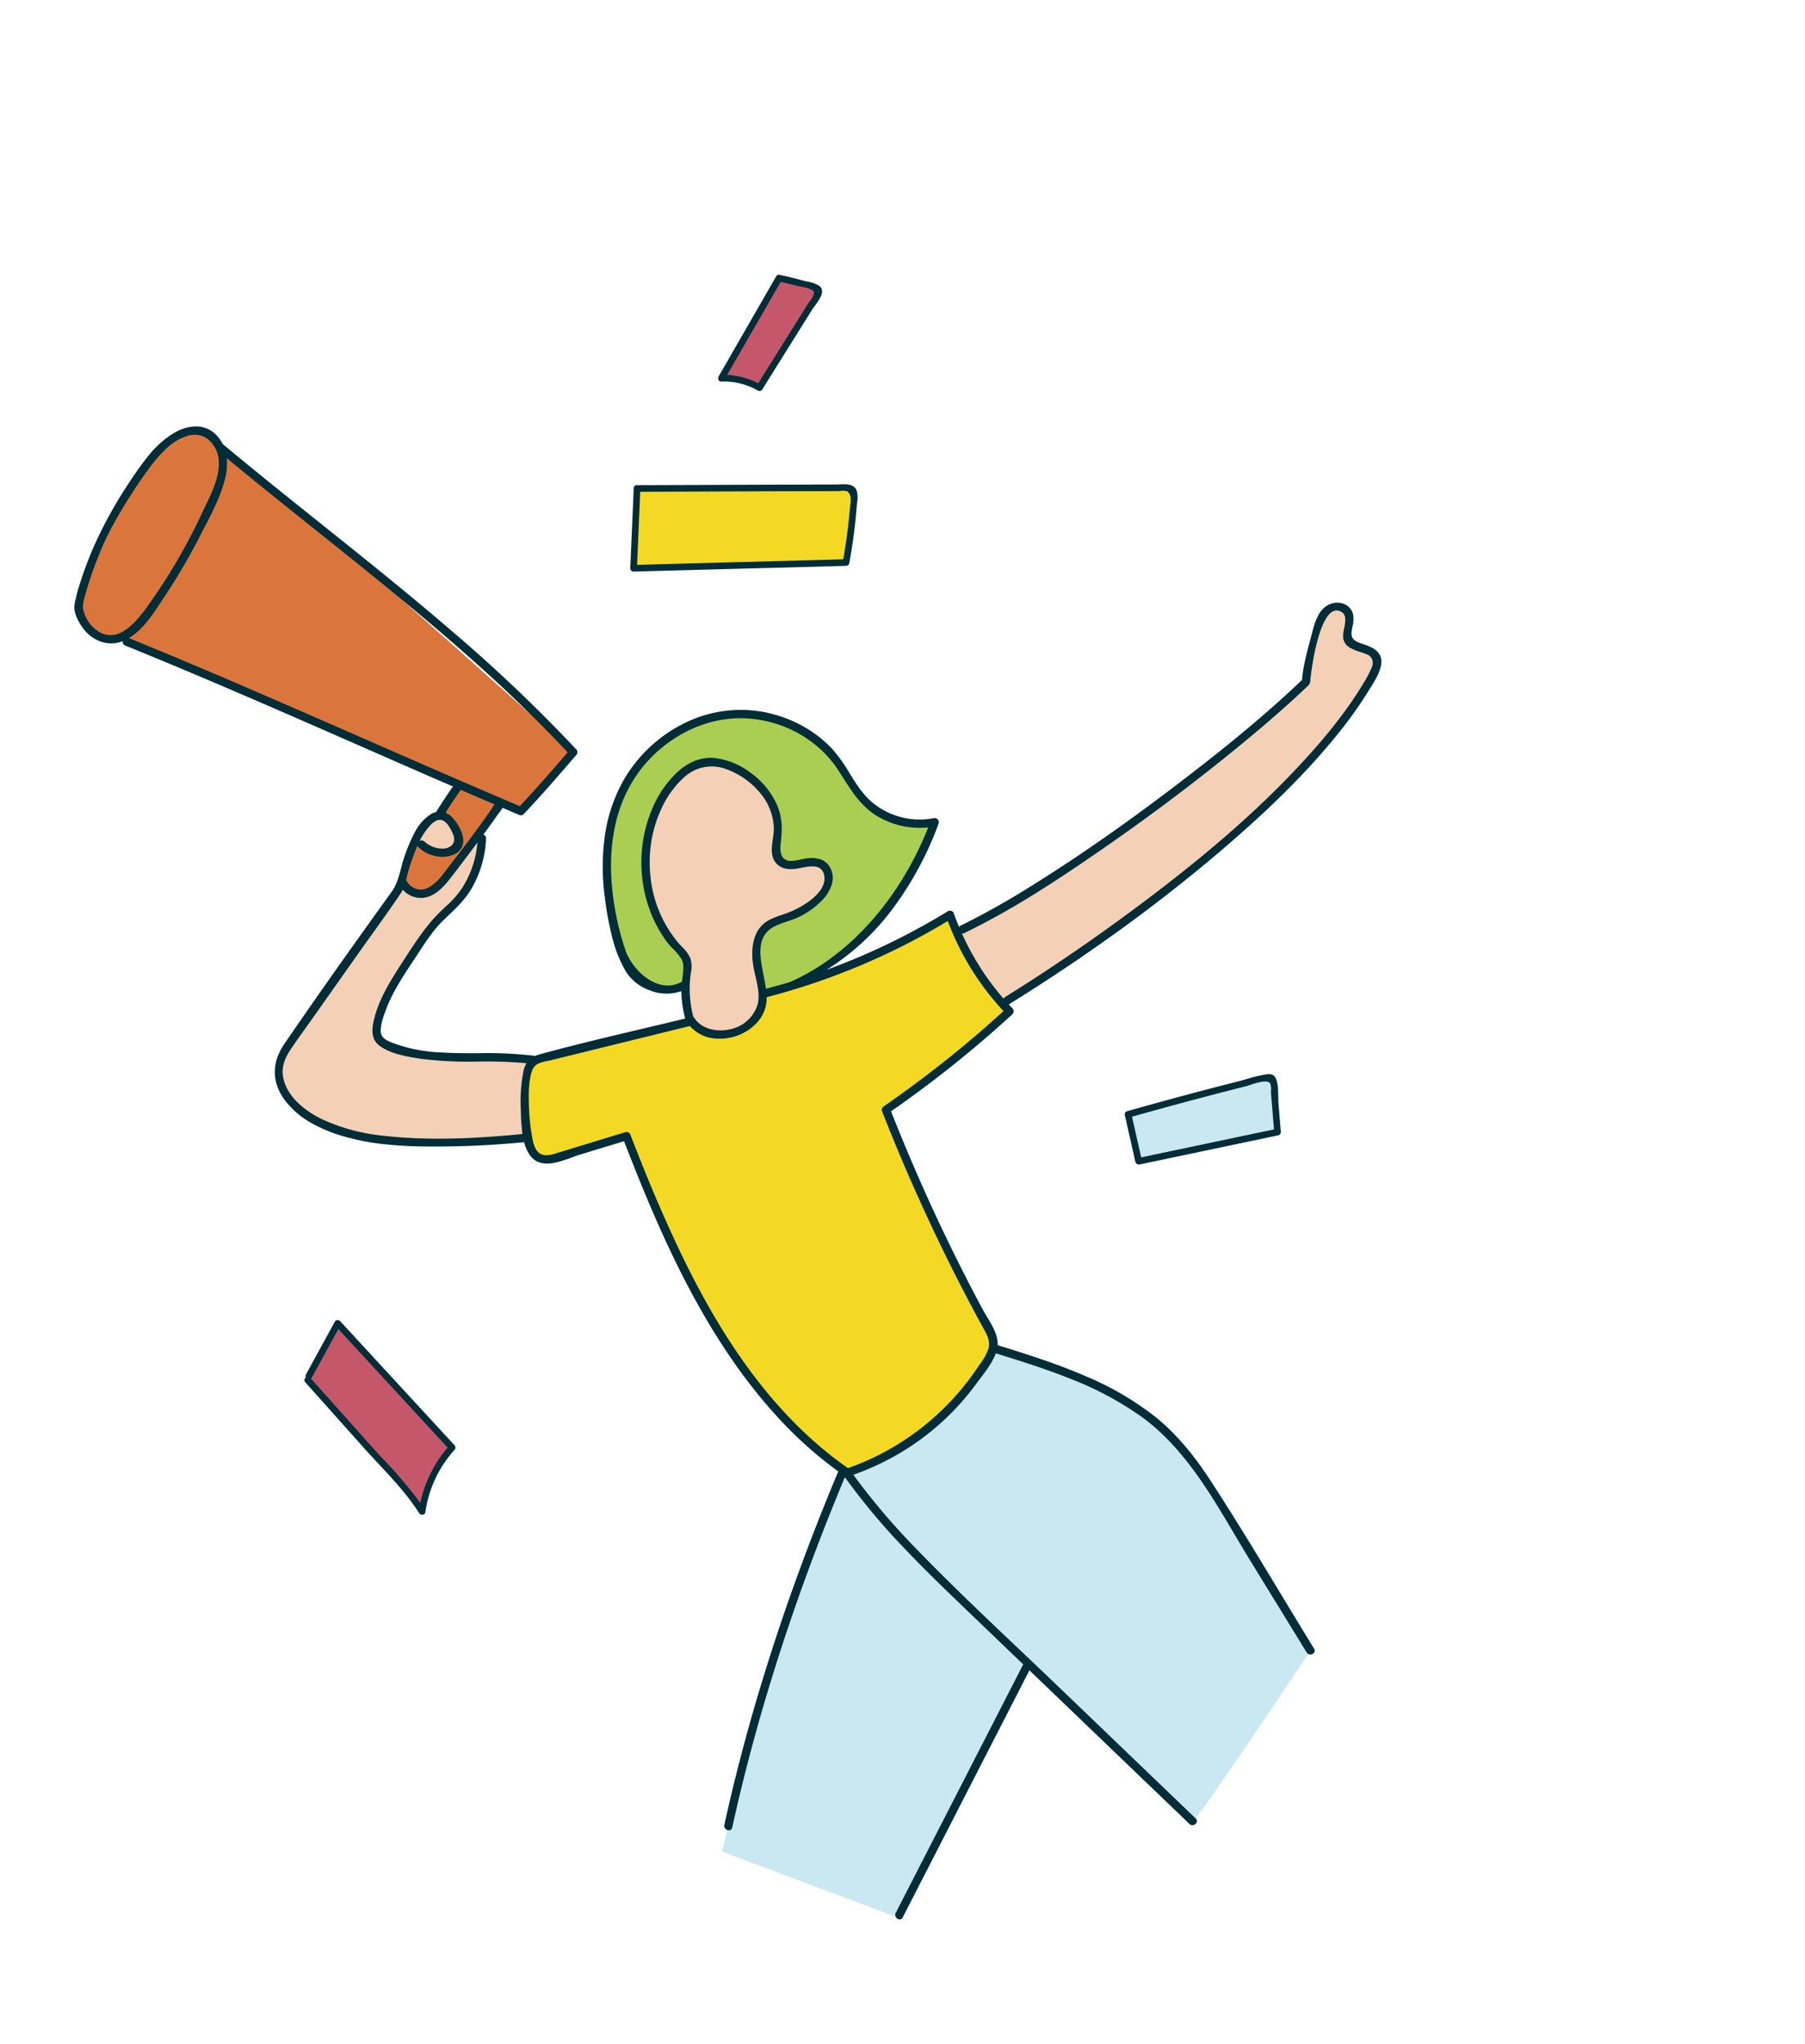 <svg xmlns="http://www.w3.org/2000/svg" xmlns:xlink="http://www.w3.org/1999/xlink" width="610" height="690.517" viewBox="0 0 610 690.517">
  <defs>
    <clipPath id="clip-path">
      <path id="Clip_4" data-name="Clip 4" d="M0,0H36.134V71.9H0Z" transform="translate(0 0.399)" fill="none"/>
    </clipPath>
    <clipPath id="clip-path-2">
      <path id="Clip_36" data-name="Clip 36" d="M0,0H398.857V573.735H0Z" transform="translate(0.035 0.265)" fill="none"/>
    </clipPath>
  </defs>
  <g id="wish03" transform="matrix(0.899, -0.438, 0.438, 0.899, -32.852, 190.063)">
    <g id="Group_14" data-name="Group 14" transform="translate(0.946 42.014)">
      <path id="Fill_1" data-name="Fill 1" d="M.844,11.794,17.473,0l16.4,54.665a39.984,39.984,0,0,0-18.6,15A75.552,75.552,0,0,0,12.4,56.612Q6.2,34.7,0,12.783" transform="translate(1.133 253.398)" fill="#c5576a"/>
      <g id="Group_5" data-name="Group 5" transform="translate(0 251.86)">
        <path id="Clip_4-2" data-name="Clip 4" d="M0,0H36.134V71.9H0Z" transform="translate(0 0.399)" fill="none"/>
        <g id="Group_5-2" data-name="Group 5" clip-path="url(#clip-path)">
          <path id="Fill_3" data-name="Fill 3" d="M16.434,71.9h0a1.2,1.2,0,0,1-1.153-1.1c-.8-7.129-2.983-14.254-5.095-21.145C9.47,47.32,8.73,44.9,8.063,42.548L4.222,28.974l-.167-.59L.048,14.219a1.03,1.03,0,0,1,.092-.834,1.184,1.184,0,0,1,.781-.523,1.118,1.118,0,0,1,.489-.9L15.751,1.792l.059-.042L18.038.169A.9.9,0,0,1,18.57,0a1.228,1.228,0,0,1,1.121.84q8.2,27.332,16.4,54.665a1.149,1.149,0,0,1-.787,1.381A39.618,39.618,0,0,0,17.378,71.367,1.134,1.134,0,0,1,16.434,71.9ZM17.977,2.956h0L9.556,8.929l-.011.008-.128.091L2.546,13.9a1.259,1.259,0,0,1-.214.122Q6.414,28.453,10.5,42.884l.013.046.026.091c.614,2.172,1.285,4.391,1.934,6.538a141.178,141.178,0,0,1,4.663,18.357A42.026,42.026,0,0,1,33.638,55.174L25.828,29.133l-.033-.111L17.977,2.957Z" transform="translate(0 0.399)" fill="#002d37"/>
        </g>
      </g>
      <path id="Fill_6" data-name="Fill 6" d="M32.317,0,0,21.887a23.1,23.1,0,0,1,10.17,8.5l31.353-19.6c.506-.317,1.07-.728,1.09-1.324a1.851,1.851,0,0,0-.762-1.286Q37.487,4.084,32.8.363" transform="translate(275.029 1.277)" fill="#c5576a"/>
      <path id="Fill_8" data-name="Fill 8" d="M11.318,32.671a1.251,1.251,0,0,1-1-.558A23.21,23.21,0,0,0,.55,24.019.9.9,0,0,1,0,23.245,1.323,1.323,0,0,1,.55,22.082l.359-.243L32.866.194a.97.97,0,0,1,1.443.327,1.2,1.2,0,0,1,.4.212C36.8,2.4,38.677,3.972,40.444,5.528c.329.29.7.586,1.093.9a11.1,11.1,0,0,1,2.988,3.057c1.288,2.484-2.1,4.251-4.348,5.421-.5.259-.926.482-1.244.681l-13.66,8.54L11.856,32.515A1,1,0,0,1,11.318,32.671ZM33.395,2.544,3.338,22.9a25.262,25.262,0,0,1,8.234,7.145l7.986-4.993,13.013-8.135,4.795-3,.032-.02.874-.546c.257-.161.588-.336.939-.522,1.1-.582,2.465-1.307,2.718-2.184a1.074,1.074,0,0,0-.122-.858A11.213,11.213,0,0,0,38.921,7.07c-.442-.334-.86-.649-1.2-.938C36.438,5.022,35.022,3.848,33.395,2.544Z" transform="translate(273.912 0.114)" fill="#002d37"/>
      <path id="Fill_10" data-name="Fill 10" d="M.113,15.84,46.492,27.5,52.538,12a2.119,2.119,0,0,0,.092-1.941,2.116,2.116,0,0,0-1.363-.676Q27.57,4.279,3.7,0L0,15.781" transform="translate(285.945 306.911)" fill="#c9e8f2"/>
      <path id="Fill_12" data-name="Fill 12" d="M47.606,29.721a1.21,1.21,0,0,1-.295-.038l-.678-.17-.174-.044L.932,18.026a1.033,1.033,0,0,1-.609-.4,1.061,1.061,0,0,1-.289-1.041Q1.885,8.7,3.738.806A1.1,1.1,0,0,1,4.867,0a1.442,1.442,0,0,1,.255.023c12.791,2.3,25.53,4.763,37.863,7.327,1.015.211,2.077.4,3.1.58a50.345,50.345,0,0,1,6.6,1.472c1.445.465,2.4,1.1,2.354,2.7-.05,1.789-1.054,3.927-1.939,5.812-.368.784-.716,1.525-.979,2.2Q50.763,23.6,49.4,27.087l-.015.039L48.7,28.9A1.194,1.194,0,0,1,47.606,29.721ZM5.675,2.4h0Q4.068,9.245,2.461,16.1l26.715,6.714,17.753,4.462,1.181-3.028,1.642-4.209q.806-2.067,1.613-4.133c.1-.262.263-.581.434-.918a5.4,5.4,0,0,0,.775-2.182c-.1-1.729-4.128-2.28-6.536-2.61-.61-.083-1.138-.156-1.492-.23C41.852,9.4,39.381,8.889,36.99,8.4,26.843,6.336,16.307,4.315,5.675,2.4Z" transform="translate(284.826 305.807)" fill="#002d37"/>
    </g>
    <g id="Group_38" data-name="Group 38" transform="translate(36.162 0.462)">
      <path id="Fill_15" data-name="Fill 15" d="M15.351,79.033s-9.859,1.345-12.67-6.444-4.265-15.4,0-28.623S19.285,7.714,37.066,3.2s30.545-5.807,43.4,6.793,14.413,28.472,15.81,36.388,4.206,13.483,11.592,16.7,8.2,2.447,7.386,3.213S85.875,92.981,64.1,94.108s-25.4-1.04-25.4-1.04.678-13.775,4.876-17.58,9.494-1.3,15.812-1.918,16.02-2.491,15.658-6.869-2.4-7.721-11.3-9.612c-2.549-.8.9-7.777,2.169-11.328s6.067-22-7.218-29.287S33.483,17.51,26.111,28.111s-8.16,29.2-7.389,39.178-3.371,11.744-3.371,11.744" transform="translate(123.665 164.834)" fill="#a9ce52"/>
      <path id="Fill_17" data-name="Fill 17" d="M12.873.44,0,24.2,65.388,53.915A189.211,189.211,0,0,0,77.47,35.294a3.275,3.275,0,0,0,.61-2.585A3.3,3.3,0,0,0,76.2,31.093L11.954,0" transform="translate(185.025 85.221)" fill="#f4d924"/>
      <path id="Fill_19" data-name="Fill 19" d="M66.506,55.7a1.394,1.394,0,0,1-.575-.134L20.972,35.134.544,25.852a.909.909,0,0,1-.48-.556,1.27,1.27,0,0,1,.077-.979L12.75,1.038a1.3,1.3,0,0,1,.459-.747A.945.945,0,0,1,13.9,0a1.22,1.22,0,0,1,.665.21C22.694,4.143,30.757,8.034,38.555,11.8l.009,0c7.882,3.8,16.033,7.735,24.258,11.716l8.118,3.929,3.928,1.9c.335.162.707.322,1.1.492,2.088.9,4.685,2.021,4.4,4.577a9.072,9.072,0,0,1-1.6,3.543c-.194.306-.376.593-.54.872-1.069,1.82-2.181,3.643-3.3,5.416-2.258,3.567-4.766,7.239-7.456,10.915A1.18,1.18,0,0,1,66.506,55.7ZM14.44,2.636,7.427,15.581l-.127.235L2.669,24.365Q34.4,38.78,66.127,53.2c2.213-3.055,4.177-5.917,6-8.749,1.146-1.779,2.273-3.591,3.349-5.388.144-.24.322-.512.511-.8,1.02-1.554,2.416-3.683,1.333-5.224A6.266,6.266,0,0,0,75.311,32c-.246-.1-.459-.18-.573-.235l-.819-.4-1.69-.818-5.29-2.561-.232-.112-10.54-5.1c-7.208-3.488-14.335-6.925-21.228-10.249l-.029-.014C28.257,9.31,21.379,5.993,14.44,2.636Z" transform="translate(183.914 84.542)" fill="#002d37"/>
      <path id="Fill_21" data-name="Fill 21" d="M79.7,73.58c-.22-.136-37.272-14.381-40.623-25.306s3.607-10.233,10.136-16.009S78.013,18.011,83,15.122,97.866,6.745,98.884,0C88.524,3.337,74.7,12.344,70.44,6.6S66.392,2.93,66.392,2.93L3.964,36.79s-8.919,9.681,0,21.41,34.048,31.216,63.4,39.085C70.344,96.925,79.7,73.58,79.7,73.58" transform="translate(0.101 168.971)" fill="#f4d0b7"/>
      <path id="Fill_23" data-name="Fill 23" d="M0,4.672s3.545,7.233,6.8,7.76S15.714,12.7,14.335,8,10.645-.823,7.888.141,0,4.672,0,4.672" transform="translate(78.778 155.402)" fill="#f4d0b7"/>
      <path id="Fill_25" data-name="Fill 25" d="M42.294.011s14.974,8.367,14,21.236S46.531,40.9,51.56,42.959,62.892,43.4,63.2,49.809s-6.054,9.064-17.442,9.571-14.507-.465-17.7,9.912S23.444,89.159,11.932,85.951-1.818,75.824,1.244,69.193,8.269,63.987,5.23,47.724,11.308-.694,42.294.011" transform="translate(135.852 178.964)" fill="#f4d0b7"/>
      <path id="Fill_27" data-name="Fill 27" d="M0,43.262s52.189-3.676,76.34-8.48,65.238-15.157,66.967-15.89,14.883-20.71,20.1-18.757,2.123,4.644.09,9.5c-1.925,4.6,5.2,6.746,4.7,10.507s-2.434,8.947-21.332,16.969S97.684,58.392,48.428,65.46L3.575,71.648Z" transform="translate(229.052 224.611)" fill="#f4d0b7"/>
      <path id="Fill_29" data-name="Fill 29" d="M68.294,13.051,12.453,0S.244,16.559,0,27.9c.82,4.962,9.45,7.465,22,8.871,9.506,1.51,9.122,4.01,9.122,4.01s-4.283,32.711-1.73,57.626,4.8,39.84,12.369,59.353l6.808,15.083s10.926,4.068,27.012-.416,36.483-10.252,36.808-18.7S114.206,68.7,114.206,68.7L166.3,57.058s-5.419-25.079-3.8-38.105a295.925,295.925,0,0,1-68.1-3.6s-3.234,8.04-13.966,7.013c-8.911-.853-8.708-3.85-12.143-9.314" transform="translate(67.347 242.551)" fill="#f4d924"/>
      <path id="Fill_31" data-name="Fill 31" d="M155.612,0S139.943,21.233,93.932,16.782C88.075,19.6,61.112,41.09,33.405,73.96,7.709,104.3,0,113.641,0,113.641l43.364,45.712,77.58-57.544s26.088,71.045,26.532,72.252,61.017-34.366,61.017-34.366-1.473-69.134-12.816-91.2C181.542,21,155.612,0,155.612,0" transform="translate(21.982 398.613)" fill="#c9e8f2"/>
      <path id="Fill_33" data-name="Fill 33" d="M9.533,51.715S-2.215,50.938.372,40.192,39.251,4.93,39.251,4.93,64-6.163,67.512,4.93,88.974,54.22,88.974,54.22L129.813,153.5,106.8,163.638l-8.07-5.749s-14.131,9.719-27.6,15.8c-11.565,5.217-14.988-3.62-8.493-10.048l6.5-6.427s5.367,11.528,11.3,7.955.438-12.581.438-12.581l9.83-6.1Z" transform="translate(9.649 2.864)" fill="#da763c"/>
      <g id="Group_37" data-name="Group 37">
        <path id="Clip_36-2" data-name="Clip 36" d="M0,0H398.857V573.735H0Z" transform="translate(0.035 0.265)" fill="none"/>
        <g id="Group_37-2" data-name="Group 37" clip-path="url(#clip-path-2)">
          <path id="Fill_35" data-name="Fill 35" d="M169.453,573.735h0a1.421,1.421,0,0,1-1.384-.954l-12.932-35.129q-6.48-17.607-12.963-35.213L105.755,529.75,96.092,537,67.106,558.733a1.233,1.233,0,0,1-.743.273,1.33,1.33,0,0,1-1.186-.989,1.489,1.489,0,0,1,.511-1.706l75.481-56.6-9-24.448c-3.927-10.668-7.165-19.574-10.107-28.945a220.761,220.761,0,0,1-7.35-29.726l-.07-.01-.016,0-.054-.008c-32.781,28.833-61.693,58.98-85.931,89.6a1.151,1.151,0,0,1-.907.485,1.474,1.474,0,0,1-1.248-.879,1.457,1.457,0,0,1,.167-1.59c24.462-30.9,53.658-61.3,86.776-90.353.045-.071.079-.113.093-.113a136.237,136.237,0,0,1-10.33-25.274c-4.7-15.776-7.288-33.108-7.912-52.985-.262-8.367-.183-17.183.242-26.952.346-7.933.915-16.439,1.79-26.77l-7.08-1.124-.064-.01-8.048-1.278c-.939-.149-1.965-.257-3.053-.372-3.534-.373-7.538-.795-10.094-2.832a6.429,6.429,0,0,1-2.308-3.911,12.968,12.968,0,0,1,.152-4.958,308.66,308.66,0,0,1-30.149-13.07,144.219,144.219,0,0,1-12.724-7.065,77.621,77.621,0,0,1-11.57-8.79,49.332,49.332,0,0,1-7.582-8.712A28.433,28.433,0,0,1,.331,219.056c-1.359-7.387,1.473-13.315,8.19-17.141,18.746-10.684,37.638-20.928,55.261-30.407,2.416-1.3,4.364-3.56,6.248-5.746.968-1.123,1.969-2.285,3-3.273l.014-.014a56.976,56.976,0,0,1,6.375-5.494,15.486,15.486,0,0,1,7.648-3.151c.169-.013.338-.019.5-.019a6.136,6.136,0,0,1,1.373.153c2.515-1.61,5.334-3.285,8.871-5.271l-1.63-1.9c-.719-.838-1.463-1.705-2.2-2.567-6.027-7.051-12.134-14.24-18.041-21.191C57.517,101.342,38.461,78.915,19.111,57.391a1.382,1.382,0,0,1-.131-1.72l-.045,0-.067,0a10.508,10.508,0,0,1-6.493-2.992,12.527,12.527,0,0,1-3.425-6.333c-.253-1.162-.98-5.174.311-8.005a11.413,11.413,0,0,1,1.648-2.384c.245-.3.5-.6.724-.906A.434.434,0,0,1,11.669,35c.011-.011.02-.021.03-.031a1.486,1.486,0,0,1,.154-.212,120.984,120.984,0,0,1,15.8-14.887A149.526,149.526,0,0,1,45.674,7.737,96.386,96.386,0,0,1,54.6,3.009,34.111,34.111,0,0,1,64.253.157,19.92,19.92,0,0,1,66.721,0a14.148,14.148,0,0,1,6.664,1.5,9.263,9.263,0,0,1,4.44,5.146,11.9,11.9,0,0,1,.713,3.973c4.963,11.022,10.18,22.11,14.628,31.5q1.578,3.33,3.159,6.661l.042.089c8.141,17.158,16.56,34.9,24.187,52.63a523,523,0,0,1,20.228,54.224,1.4,1.4,0,0,1-.645,1.584c-8.35,3.6-16.542,7.1-24.966,10.276a1.017,1.017,0,0,1-.362.061,1.4,1.4,0,0,1-1.006-.421c-.846-.972-1.7-1.963-2.53-2.922l-.009-.011q-.768-.89-1.538-1.779a9.851,9.851,0,0,1-1.792,1.026l0,0c-.366.179-.744.364-1.1.564-2.021,1.131-4.2,2.305-6.872,3.7a1.337,1.337,0,0,1,.208,1.608,36.561,36.561,0,0,1-11.492,12.82c-3.7,2.548-7.537,3.764-11.6,5.052l-.031.01c-.672.213-1.367.433-2.062.66-4.161,1.357-8.2,3.764-12.1,6.091-.835.5-1.624.968-2.42,1.431-3.171,1.847-6.53,3.833-9.665,6.01a51.048,51.048,0,0,0-8.641,7.351,13.926,13.926,0,0,0-2.459,3.425c-1.041,2.265.519,3.94,2.027,5.56l.061.065a52.083,52.083,0,0,0,12.631,9.58c3.8,2.174,7.8,4.12,11.671,6a133.677,133.677,0,0,1,16.877,9.239,10.522,10.522,0,0,1,1.537.177c11.706,2.188,23.549,4.854,35,7.431h.007l.008,0c4.75,1.069,9.661,2.174,14.492,3.23a1.247,1.247,0,0,1,.071-.247,39.982,39.982,0,0,1,2.661-8.3c.03-.067.064-.133.1-.2s.049-.1.072-.144a15,15,0,0,1-9.36-4.809,15.873,15.873,0,0,1-4.565-9.132,43.527,43.527,0,0,1,.937-12.829,113.6,113.6,0,0,1,3.452-12.476,76.242,76.242,0,0,1,8.992-18.8,53.346,53.346,0,0,1,14.557-14.794,48.586,48.586,0,0,1,26.691-8.077,42.581,42.581,0,0,1,30.917,12.988,41.918,41.918,0,0,1,9.955,16.361,50.212,50.212,0,0,1,1.766,10.176c.452,4.368.919,8.885,2.881,12.951A25.054,25.054,0,0,0,239.254,229.5a1.406,1.406,0,0,1,.981,1.025,1.339,1.339,0,0,1-.361,1.32,113.635,113.635,0,0,1-25.682,18.621,82.823,82.823,0,0,1-29.979,9.214,229.076,229.076,0,0,0,23.546,1.218c7.331,0,14.751-.359,22.052-1.067.028,0,.057,0,.087,0a1.365,1.365,0,0,1,.975.489,1.214,1.214,0,0,1,.343.919c-.181,1.6-.323,3.3-.422,5.038a1.375,1.375,0,0,1,.7-.183h.417a263.717,263.717,0,0,0,27.916-1.691c18.293-1.913,37.82-4.994,59.7-9.419,14.525-2.938,33.562-7.067,52.009-12.965,2.141-3.72,5.478-7.564,8.422-10.956l.041-.047c.663-.764,1.289-1.485,1.9-2.2a24.523,24.523,0,0,1,3.907-3.843,8.273,8.273,0,0,1,4.966-1.865,6.713,6.713,0,0,1,1.463.164,6.064,6.064,0,0,1,3.984,2.812,4.919,4.919,0,0,1,.39,4.049,11.183,11.183,0,0,1-1.905,3.225c-.3.4-.606.8-.886,1.219-1.644,2.442-.167,3.888,1.543,5.563.24.235.485.475.723.72,2.056,2.109,4.106,4.959,1.688,8.312-1.606,2.227-4.272,3.895-6.624,5.366l-.017.01c-.344.215-.669.419-.992.624a144.767,144.767,0,0,1-18.306,9.734c-12.924,5.834-27.183,10.776-44.875,15.554-14.671,3.962-30.122,7.4-45.924,10.216-14.956,2.665-30.637,4.848-46.608,6.487.149.5.346,1.158.554,1.806a1.277,1.277,0,0,1-.1.993,1.505,1.505,0,0,1-.881.731,384.66,384.66,0,0,1-51.152,11.494c-1,12.917-1.622,25.844-1.84,38.42-.2,11.7-.078,23.563.369,35.261.035.907.123,1.875.216,2.9.314,3.443.669,7.342-.963,10.225.011.01.023.018.035.026a.418.418,0,0,1,.044.034c8.533,8.025,15.583,14.776,22.164,22.485a101.335,101.335,0,0,1,15.122,22.69c3.6,7.7,5.93,16.528,7.322,27.779,1.86,15.033,3.256,30.388,4.606,45.238v.013c.62,6.816,1.261,13.863,1.938,20.783a1.189,1.189,0,0,1-.275.943,1.331,1.331,0,0,1-.994.4,1.486,1.486,0,0,1-1.541-1.343l-.252-2.579q-1.649-16.857-3.3-33.715c-.328-3.358-.61-6.819-.882-10.167-1.376-16.934-2.8-34.445-10.885-49.6A110.047,110.047,0,0,0,197.983,420.2c-6.151-6.818-13.044-13.3-19.125-19.017-2.3,2.245-5.583,3.9-8.477,5.368-.5.253-1.017.514-1.519.775a87.068,87.068,0,0,1-51.242,9.652,230.251,230.251,0,0,0,8.241,32.074c4.923,15.066,10.585,30.179,16.061,44.795q1.052,2.809,2.1,5.618a1.728,1.728,0,0,1,.11.294c1.173,3.139,2.536,6.791,3.866,10.407q11.389,30.935,22.776,61.87a1.16,1.16,0,0,1-.1,1.115A1.492,1.492,0,0,1,169.453,573.735ZM82.787,245.5a3.947,3.947,0,0,0-2.873,1.117c-2.984,2.872-5.095,7.66-6.791,11.507l-.064.146a60.436,60.436,0,0,0-2.605,7.123c-.053.177-.109.362-.168.552l-.01.032c-.646,2.107-1.53,4.992-.4,6.977,1.064,1.869,3.589,2.227,5.618,2.514.3.042.578.082.845.125,1.573.253,3.175.506,4.724.751l.265.042.19.03,2.438.386,5.558.883.295.047,9.38,1.49a1.4,1.4,0,0,1,1.032,1.353c-.986,11.473-1.6,20.983-1.923,29.928-1.115,30.607-.009,70.038,18.6,103.571a.94.94,0,0,1,.109.122,88.168,88.168,0,0,0,54.145-11.327c.387-.226.787-.449,1.21-.685a19.62,19.62,0,0,0,4.883-3.406c1.85-2.026,1.7-4.576,1.562-7.041-.017-.3-.035-.6-.048-.9-.246-5.318-.426-10.692-.536-15.971-.439-21.051.2-42.539,1.887-63.868a1.413,1.413,0,0,1,1.031-1.353,385.028,385.028,0,0,0,50.706-11.243,91.588,91.588,0,0,1-3.6-35.615c-6.8.612-13.716.923-20.548.923a231.2,231.2,0,0,1-45.766-4.593,11.938,11.938,0,0,1-1.712,2.757,12.794,12.794,0,0,1-4.957,3.529,15.874,15.874,0,0,1-6.015,1.135,17.477,17.477,0,0,1-9.271-2.628,12.49,12.49,0,0,1-5.607-7.394c-8.027-1.737-16.193-3.495-24.09-5.194l-.208-.045-2.4-.516c-5.372-1.156-9.813-2.113-13.974-3.011l-6.733-1.453c-.378-.082-.766-.179-1.142-.274A12.929,12.929,0,0,0,82.787,245.5Zm147.9,23.158a89.9,89.9,0,0,0,3,25.958,1.447,1.447,0,0,1,.68-.247c14.619-1.5,29.688-3.61,44.787-6.273,35.6-6.278,61.918-13.385,85.319-23.044a171.407,171.407,0,0,0,17.847-8.506c2.807-1.555,5.344-3.085,7.756-4.675l.041-.027a32.146,32.146,0,0,0,4.251-3.146,3.715,3.715,0,0,0,1.486-2.345c.238-1.468-.587-2.3-1.542-3.268l-.229-.233c-.266-.272-.54-.538-.83-.821l-.005-.005a15.325,15.325,0,0,1-2.465-2.816,4.514,4.514,0,0,1-.631-3.54,9.759,9.759,0,0,1,1.8-3.06c1.316-1.769,2.676-3.6,1.743-5.191a2.936,2.936,0,0,0-2.6-1.652c-5.778,0-15.9,15.484-17.226,17.82a1.382,1.382,0,0,1-.436.477,1.366,1.366,0,0,1-.733.532c-7.949,2.555-16.66,4.958-27.412,7.562-19.394,4.7-39.625,8.656-60.131,11.768-7.279,1.1-16.87,2.5-26.507,3.489a260.284,260.284,0,0,1-26.682,1.491h-.471A1.35,1.35,0,0,1,230.692,268.654ZM67.3,172.607a9.113,9.113,0,0,1-1.114.782c-4.964,2.88-10.105,5.657-15.077,8.343-2.475,1.337-5.034,2.72-7.549,4.1l-7.124,3.919-1.4.77-14.1,7.756c-1.213.667-2.452,1.337-3.651,1.985l-.015.008c-2.547,1.376-5.178,2.8-7.713,4.281-2.394,1.4-5.277,3.488-6.331,7.224-2.155,7.639,3.144,15.493,5.522,18.515a64.373,64.373,0,0,0,16.335,14.222c14.05,8.963,30.062,15.408,42.442,20.02a61.556,61.556,0,0,1,2.706-6.787q.214-.476.4-.9a53.512,53.512,0,0,1,6.416-11.167,8.455,8.455,0,0,1,2.185-2.049A154.013,154.013,0,0,0,64.834,236a128.836,128.836,0,0,1-17.055-9.371c-3.475-2.4-8.727-6.017-10.742-10.327-1.438-3.075.229-5.852,1.842-7.927,4.685-6.027,11.789-10.3,18.057-14.077l.745-.449c5.16-3.11,10.495-6.325,16.081-8.415,1.289-.482,2.59-.884,3.848-1.273a34.147,34.147,0,0,0,7.533-3.007A33.741,33.741,0,0,0,96.966,169.35c-1.553.8-2.981,1.526-4.629,2.365l-1.781.908-.006,0c-2.265,1.156-4.608,2.351-6.932,3.483-2.668,1.3-5.527,2.5-8.355,2.5a8.377,8.377,0,0,1-3.517-.74A8.2,8.2,0,0,1,67.3,172.607Zm106.221,6.919a15.611,15.611,0,0,0-4.116.58,32.651,32.651,0,0,0-11.689,6.308,41.847,41.847,0,0,0-8.052,8.766,43.972,43.972,0,0,0-5.353,10.633,40.992,40.992,0,0,0-1.14,23.822c.147.556.328,1.12.5,1.666a12.56,12.56,0,0,1,.863,4.539,9.345,9.345,0,0,1-2.027,4.657l-.083.124a37.844,37.844,0,0,0-5.623,13.368c.011.211.029.425.056.635a1.351,1.351,0,0,1,.122.714c1.142,5.326,7.146,8.509,12.291,8.51a11.3,11.3,0,0,0,2.208-.211,12.042,12.042,0,0,0,6.717-3.711c1.975-2.444,2.744-5.748,3.488-8.943a41.069,41.069,0,0,1,1.339-4.868c1.44-3.9,3.453-6.738,5.983-8.438a9.928,9.928,0,0,1,5.8-1.619,34.465,34.465,0,0,1,4.087.333c1.1.134,2.242.272,3.373.323.428.019.878.029,1.336.029,2.776,0,11.969-.415,13.736-5.76a3.726,3.726,0,0,0-.082-3.047c-.925-1.715-3.433-2.387-5.645-2.979-.566-.152-1.1-.295-1.581-.449-3.2-1.027-4.987-2.667-5.447-5.014-.551-2.8,1.076-5.187,2.65-7.494a24.013,24.013,0,0,0,1.805-2.928,19.261,19.261,0,0,0,1.085-13.159,26.358,26.358,0,0,0-6.437-11.73A13.765,13.765,0,0,0,173.52,179.526Zm1.617,59.244c-7.384,0-9.168,6.73-10.894,13.238-.4,1.491-.8,3.031-1.272,4.449,2.751.553,5.551,1.062,8.321,1.511.91.037,1.837.056,2.756.056,20.951,0,43.59-9.679,62.114-26.557a27.982,27.982,0,0,1-13.414-10.346c-3.739-5.362-4.412-11.223-5.124-17.427l0-.022c-.117-1.022-.239-2.079-.374-3.129-1.626-12.587-9.979-24.052-21.8-29.92a38.4,38.4,0,0,0-8.695-3.064,41.924,41.924,0,0,0-9.13-.993,45.689,45.689,0,0,0-22.237,5.818c-13.753,7.686-20.967,21.486-24.6,31.709a94.449,94.449,0,0,0-4.818,20.03c-.5,4.086.807,10.272,4.273,14.188a11,11,0,0,0,3.326,2.6,9.506,9.506,0,0,0,4.267.988c.221,0,.448-.007.674-.021q.26-.4.524-.8a27.967,27.967,0,0,0,2.305-3.965c.836-1.9.017-4.415-.706-6.639a23.474,23.474,0,0,1-.772-2.716,42.6,42.6,0,0,1-.741-6.842,45.15,45.15,0,0,1,2-14.4,46.794,46.794,0,0,1,6.348-13.088,45.276,45.276,0,0,1,8.873-9.539,35.437,35.437,0,0,1,11.413-6.222,20.126,20.126,0,0,1,6.044-.981,14.59,14.59,0,0,1,7.68,2.067,25.306,25.306,0,0,1,8.984,10.185,26.954,26.954,0,0,1,3.082,13.07c-.166,4.749-1.941,8.405-4.556,12.435-1.274,1.963-1.748,3.584-1.41,4.816a3.328,3.328,0,0,0,1.894,2.06,15.379,15.379,0,0,0,3.162,1.021c.57.14,1.159.284,1.718.459a10.515,10.515,0,0,1,4.221,2.316,5.881,5.881,0,0,1,1.839,4.323,7.41,7.41,0,0,1-2.366,5.453,14.253,14.253,0,0,1-5.244,3.124,28.418,28.418,0,0,1-8.439,1.515c-.166.005-.338.008-.51.008a34.02,34.02,0,0,1-4.428-.385,37.727,37.727,0,0,0-3.984-.38c-.1,0-.2,0-.3,0Zm-96.9-77.338a79.476,79.476,0,0,0-6.1,5.932c-.587.614-1.161,1.3-1.716,1.968-.207.249-.421.5-.637.759a5.412,5.412,0,0,0,3.575,5.388,6.579,6.579,0,0,0,2.026.308,15.647,15.647,0,0,0,6.371-1.887c.624-.295,1.25-.611,1.856-.917l.622-.314,2.884-1.443c6.345-3.171,12.905-6.449,19.152-10.024.208-.119.422-.257.629-.391a10.122,10.122,0,0,1,.891-.535c-3.225-3.732-5.8-6.722-8.1-9.41-3.122,1.746-5.669,3.239-8.013,4.7a6.709,6.709,0,0,1,1.418,2.646c.822,2.832.986,6.733-.5,9.065a4.937,4.937,0,0,1-4.364,2.212,9.242,9.242,0,0,1-3.579-.78,11.746,11.746,0,0,1-6.313-6.727A1.368,1.368,0,0,1,78.234,161.432Zm9.34-4.816a7.145,7.145,0,0,0-2.476.542,22.058,22.058,0,0,0-5.455,3.144,1.456,1.456,0,0,1,1.4.935,8.754,8.754,0,0,0,4.323,4.738,5.392,5.392,0,0,0,2.287.575c1.846,0,3.013-1.266,3.122-3.386.09-1.753.072-3.949-.878-5.387A2.607,2.607,0,0,0,87.574,156.616Zm-9.9-141.139a19.83,19.83,0,0,1-3.455,5.9c-3.961,4.744-9.2,8.616-14.262,12.361l-.009.007c-.768.568-1.563,1.156-2.33,1.73A198.983,198.983,0,0,1,38.908,47.957c-.667.39-1.341.793-2.054,1.219l-.018.011c-4.727,2.829-10.085,6.036-15.51,6.477,6.012,6.691,12.5,14.056,19.849,22.514C53.321,92.163,65.517,106.5,77.312,120.363l.008.01c12.366,14.535,25.152,29.564,37.893,44.2,7.235-2.755,14.228-5.693,22.5-9.257-3.132-10.176-6.82-20.744-10.962-31.408-9.719-25.031-21.424-49.685-32.743-73.528C88.589,38.969,82.987,27.168,77.674,15.476ZM66.7,2.736c-5.37,0-10.808,2.554-15.418,5.052-4.8,2.6-9.508,5.422-14,8.386a113.184,113.184,0,0,0-12.4,9.51A127.138,127.138,0,0,0,13.839,36.743c-.118.151-.238.3-.354.447l0,0a9.1,9.1,0,0,0-1.793,2.938,11.836,11.836,0,0,0,1.067,8.5,7.519,7.519,0,0,0,7.019,4.185c3.754,0,7.9-1.92,11.461-3.8A195.087,195.087,0,0,0,62.383,28.253c.564-.453,1.161-.923,1.688-1.338,4.032-3.177,8.2-6.462,10.42-10.945a10.217,10.217,0,0,0,.159-9.229,7.224,7.224,0,0,0-2.344-2.586A8.33,8.33,0,0,0,68.6,2.845,16.309,16.309,0,0,0,66.7,2.736Z" transform="translate(0.035 0.265)" fill="#002d37"/>
        </g>
      </g>
    </g>
  </g>
</svg>

